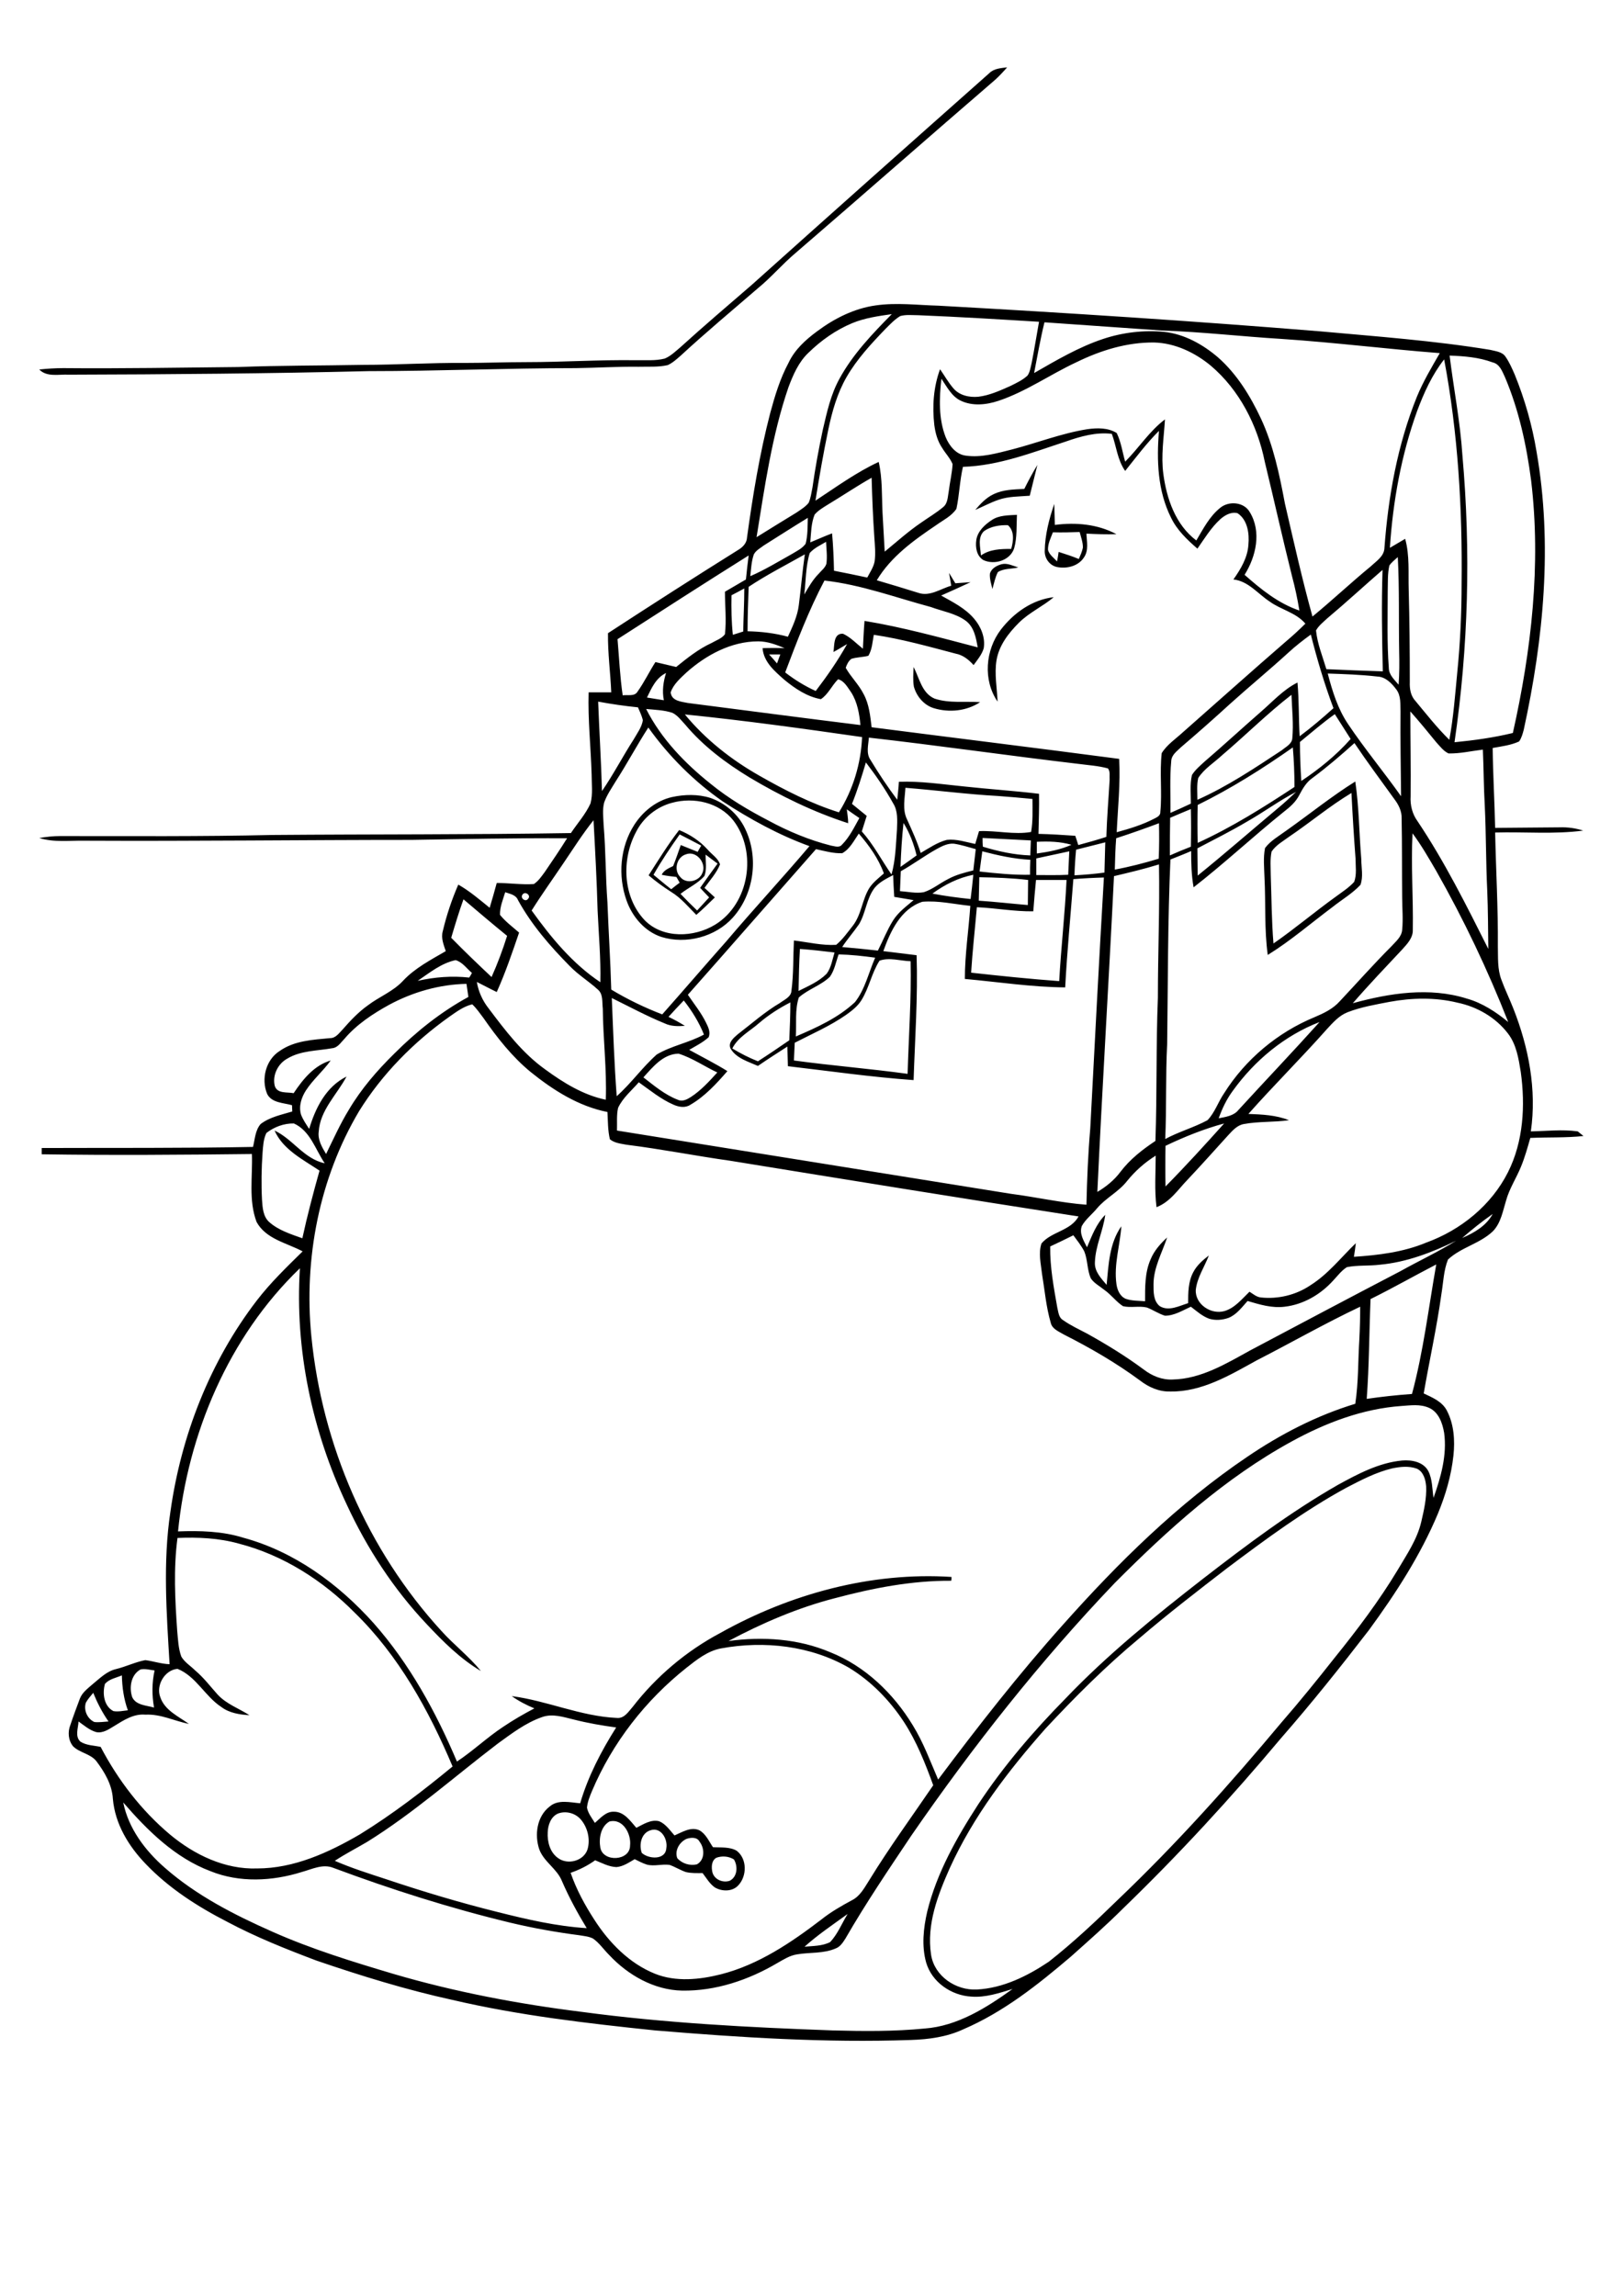 <?xml version="1.0" encoding="utf-8"?>
<!-- Generator: Adobe Illustrator 21.0.2, SVG Export Plug-In . SVG Version: 6.00 Build 0)  -->
<svg version="1.2" baseProfile="tiny" id="Layer_1" xmlns="http://www.w3.org/2000/svg" xmlns:xlink="http://www.w3.org/1999/xlink"
	 x="0px" y="0px" viewBox="0 0 595.3 841.9" overflow="scroll" xml:space="preserve">
<path d="M258.8,313.4c0,2.6,0.5,5.3-0.4,7.8c-2.4,2.8-5.9,4.3-8.8,6.6c2,2.1,4,4.1,6.1,6.1c1.5-1.6,2.9-3.2,4.4-4.8
	c-1.1-1.2-2.2-2.3-3.3-3.5c2.1-3,4.2-5.9,6.4-8.9C261.8,315.7,260.3,314.5,258.8,313.4 M251.6,313.3c-3.4,1-4.6,5.8-2.1,8.3
	c2.1,2.7,6.9,1.7,8.1-1.4C259.3,316.7,255.5,311.8,251.6,313.3 M249.3,306c-3.4,4.8-6.7,9.7-9.6,14.8c2.2,1.8,4.3,3.6,6.5,5.3
	c1-0.8,2-1.6,3.1-2.4c-0.4-0.7-0.8-1.4-1.2-2.1c-1.8-0.2-3.6-0.4-5.4-0.8c0.8-1.7,2.6-2.4,4.2-3.2c1-2.5,1.9-5.1,2.8-7.7
	c2.1,0.8,4.1,1.7,6.2,2.5c0.3-0.6,1-1.8,1.3-2.3C254.5,308.7,251.9,307.3,249.3,306 M237.9,321c3.6-5.6,7.1-11.3,11.2-16.6
	c3.9,1.6,7.5,3.9,10.4,7.1c1.5,1.8,3.9,3.2,4.6,5.5c-1.3,3.2-3.7,5.8-5.7,8.6c1.3,1.2,2.5,2.3,3.8,3.5c-2.2,2.2-4.5,4.4-6.8,6.4
	c-2.9-2.9-5.6-6.2-9.2-8.4C243.2,325.2,240.5,323.2,237.9,321 M246.5,294.4c-5.7,1.5-10.6,5.5-13.2,10.7
	c-5.4,10.1-4.9,23.9,3.2,32.4c6.7,6.8,18.1,6.3,25.8,1.6c12.6-7.7,15.5-26.7,6.7-38.2C263.8,294.3,254.5,292.2,246.5,294.4
	 M246.5,292.3c4.6-1,9.5-1.1,14,0.3c5.5,1.9,10.3,6,12.8,11.3c5.1,10.5,3.3,23.9-4.5,32.6c-6.4,7.1-17.1,9.9-26.2,7.1
	c-6.1-2-10.7-7.4-12.8-13.4c-3.2-9-2.4-19.6,2.9-27.8C235.8,297.6,240.7,293.6,246.5,292.3 M472.9,306.8c-2.3,1.7-4.9,3.1-6.5,5.5
	c-0.6,2.9-0.3,5.8-0.3,8.7c0.3,8.3,0.3,16.7,1,25c7.8-5.4,15.1-11.6,22.9-17.2c2.3-1.7,4.8-3.3,6.7-5.4c1-2.7,0.5-5.7,0.5-8.5
	c-0.6-8-1.1-16.1-1.5-24.1C487.7,295.6,480.6,301.6,472.9,306.8 M471.8,304.6c8.5-6,16.5-12.5,25.3-18c1.4,9.4,1.4,18.9,2.2,28.4
	c0,3.1,0.8,6.5-0.3,9.5c-3,3.2-6.8,5.4-10.2,8.1c-7.9,5.9-15.4,12.4-23.8,17.6c-1.3-9.4-0.7-18.9-1.2-28.4
	c-0.1-3.6-0.5-7.2,0.2-10.8C466,308.3,469.1,306.6,471.8,304.6 M335.1,244.6c2.1,4,3,9.6,7.7,11.6c5.4,1.8,11.2,0.9,16.7,1.3
	c-5,3.3-11.4,3.9-17,2.2c-3.6-1.1-6.3-4.3-7.3-7.9C334.8,249.4,335,247,335.1,244.6 M367.1,230.9c4.7-6.1,11.5-11,19.4-11.9
	c-4,3.4-9,5.6-12.8,9.4c-3.8,3.8-7.3,8.3-8.2,13.8c-0.8,5,0.2,10.1,0.4,15.1C360.5,249.4,361.4,238.4,367.1,230.9 M363.1,210.3
	c0.6-1.9,2.5-2.9,4.3-3.4c2.1-0.5,4.1,0.6,6.1,1.2c-2.5,0.6-5.3,0.3-7.5,1.7c-1,2-1.4,4.1-2,6.2
	C363.6,214.2,362.9,212.2,363.1,210.3 M360.9,194.8c-2.4,2.3-1.3,5.9-1.1,8.9c3.3-2.3,7.2-2.4,11.1-2.4c0.8-2.8,1.3-6.5-1.2-8.7
	C366.7,192.5,363.4,193,360.9,194.8 M363.8,190.7c2.7-1.8,6.1-1.7,9.2-1.9c-0.2,4,0.1,8.2-1,12.2c-1.4,4.5-7.2,6.3-11.3,4.4
	c-2.5-1.5-3-4.7-2.6-7.4C358.6,194.8,361.2,192.4,363.8,190.7 M386.2,195.2c-0.8,2.1-1.9,4.2-1.8,6.5c0.5,1.8,2.2,2.9,3.3,4.2
	c0.2-0.9,0.5-2.6,0.6-3.5c2.5,0.8,5,1.6,7.4,2.6c0.6-1.4,1.2-2.7,1.5-4.2c0-2-0.7-3.8-1.2-5.7C392.8,195.2,389.5,195.3,386.2,195.2
	 M383.2,202c0.1-5.9,1.6-11.7,3.5-17.2c0.1,2.5,0.1,5.1,0.2,7.7c7.7-1,15.7-0.3,22.6,3.4c-3.7,0.1-7.3,0-11-0.2
	c0.1,2.9,0.9,6.1-0.9,8.7c-2.1,3.3-6.5,4.3-10.1,3.5C384.8,207.2,383.1,204.6,383.2,202 M375.7,179.3c1.5-3,3.1-6,4.8-8.8
	c-0.9,3.8-1.9,7.5-2.8,11.3c-3.8,0.3-7.8,0.2-11.5,1.5c-2.9,1-5.7,2.5-8.5,3.7c1.9-2.2,3.9-4.4,6.6-5.7
	C367.9,179.5,371.9,179.5,375.7,179.3 M295.1,713.9c3.1-0.3,6.5-0.2,9.4-1.7c2.8-3,4.3-6.9,6.4-10.3
	C305.5,705.8,300,709.5,295.1,713.9 M262.7,681.3c-1.8,1.1-1.8,3.5-1.4,5.3c0.7,2.7,3.9,4,6.4,3.1c2.8-1.5,3-5.3,1.5-7.8
	C267.3,680.7,264.8,680.5,262.7,681.3 M251.7,674.4c-2.5,1.2-4.3,4.2-3.3,7c1.7,2,4.6,2.9,7.2,2.3c3-1.6,2.9-5.9,1-8.3
	C255.7,673.6,253.3,673.8,251.7,674.4 M238.6,671.2c-3.4,1-4.3,5.3-3.2,8.3c2.5,2.3,8.7,2.7,9-1.7
	C245,674.4,242.4,669.9,238.6,671.2 M223.5,668c-3.2,1.9-3.9,6.2-3.3,9.6c1,5.4,10.9,4.9,10.9-0.8
	C231.6,672.6,228.5,666.7,223.5,668 M204.6,665.1c-2.6,1.2-3.6,4.2-3.7,6.8c-0.2,3.5,0.8,7.4,3.8,9.5c3.5,2.6,9.4,1.1,10.8-3.2
	c1.1-3.8,0-8.1-2.5-11C210.9,664.8,207.4,664,204.6,665.1 M198.8,629.7c-6,2.1-11.1,6-16.2,9.7c-15.9,12.1-30.9,25.5-48,36.1
	c-3.9,2.3-8,4.4-11.8,6.9c6.2,2.7,12.6,4.7,19,6.8c13.4,4.5,27.1,8.6,40.8,12c10.7,2.7,21.5,5.2,32.6,5.9
	c-3.4-5.6-6.5-11.3-9.1-17.3c-1.8-4.5-6.6-7-8.3-11.6c-1.8-5.3-0.9-12.1,3.8-15.7c3.1-2.7,7.5-1.5,11.2-1.2
	c2.9-9.9,7.7-19.1,13.2-27.8c-5.2-0.7-10.4-1.6-15.5-2.9C206.7,629.7,202.7,628.3,198.8,629.7 M31.5,624.4c-0.9,2.7,0.5,5.9,3.1,7.1
	c1.7,0.2,3.5-0.1,5.2-0.2c-2.3-3.3-4.1-6.8-5.6-10.5C33.3,621.9,32.2,623.1,31.5,624.4 M38.5,617.5c-1,3.5-0.4,8.2,3.1,10
	c1.8,0.3,3.5-0.1,5.3-0.3c-1.5-4.1-2.1-8.5-2.2-12.8C42.6,615.3,40.1,615.7,38.5,617.5 M51.6,612.2c-3.6,1.9-4.3,6.7-3.1,10.2
	c1.4,3,5.3,3,8,3.8c-0.8-4.5-0.8-9.1,0.2-13.6C55.1,612.4,53.4,611.9,51.6,612.2 M264.5,604.5c-4.9,0.9-8.9,4.1-12.7,7.1
	c-15,11.9-27.2,27.5-34.7,45.3c-0.8,1.9-1.6,3.9-1.8,6c0.4,2.1,1.8,3.8,2.9,5.6c2-1.7,4-4.2,6.9-4.1c3.8-0.1,6.1,3.4,8.3,5.9
	c2.6-1.3,5.4-3.2,8.4-2.4c2.4,1,3.9,3.3,5.6,5.2c2.8-1.2,6-3.3,9.1-1.9c2.4,1.3,3.5,4,5,6.2c2.9,0.2,6.1-0.2,8.7,1.3
	c3.9,3,3.8,9.3,0.6,12.7c-2.2,2.4-6.1,2.3-8.7,0.7c-1.9-1.4-3-3.4-4.4-5.2c-2.1,0-4.2,0.1-6.2-0.4c-2-0.7-3.9-1.9-5.9-2.6
	c-2.8-0.4-5.6,0.6-8.3-0.1c-1.6-0.5-3.1-1.3-4.5-2c-2.1,1.2-4.2,2.7-6.7,2.9c-2.8-0.1-5.3-1.5-7.8-2.5c-2.8,2-5.8,3.5-9,4.6
	c2.1,6.1,5.2,11.8,8.7,17.2c5.4,8.4,12.8,16,22.2,19.8c7.7,3.1,16.4,2.2,24.3,0.2c13.7-3.5,25.7-11.6,36.8-20.1
	c3.4-2.7,7.2-4.9,11.1-7c3.1-1.5,4.7-4.7,6.5-7.5c7.3-11.9,15.5-23.1,23.4-34.7c-2.9-8-6.1-16.1-10.8-23.3
	c-5.2-7.9-12-14.9-20.1-19.8C297.4,603.5,280.3,601.6,264.5,604.5 M65.1,564c-1.5,11.3-0.9,22.7-0.1,34.1c0.3,3.1,0.4,6.4,1.5,9.4
	c1.2,2.1,3.4,3.4,5.1,5.1c3.1,2.6,5.5,5.8,8.2,8.8c3.2,3.5,7.8,5.1,11.7,7.6c-3.6-0.2-7.4-0.8-10.3-3c-6-3.9-9.3-11.3-16.1-14
	c-4.7,0.4-8,6.1-6.3,10.4c1.6,4.8,6.6,7,10.5,9.8c-5.4-1.1-10.4-3.7-16-3.4c-4.2-0.4-7.9,2-11.3,4.1c-2,1.2-4.2,2.8-6.7,2.3
	c-2.5-0.7-4.5-2.5-6.5-3.9c-0.1,2.4-1.4,5.5,0.7,7.4c2.2,1.4,4.9,1.4,7.4,1.9c6.4,12.2,14.9,23.3,25.5,32.2
	c8.9,7.4,20.1,12.8,31.9,12.4c13.5,0,26.2-5.8,37.7-12.5c12-7.4,23.2-16,34-24.9c-8.7-20.6-19.8-40.7-35.9-56.4
	c-11.7-11.8-26.2-21.1-42.4-25.3C80.2,564,72.6,563.7,65.1,564 M510.6,538.5c-5.9,1.4-11.4,4.3-16.8,7.1
	c-15.4,8.4-29.6,18.9-43.6,29.4c-10.9,8.4-21.8,16.8-32.2,25.7c-12.3,10.2-23.7,21.6-34.6,33.3c-13.7,15.5-26.4,32.1-35,51
	c-4.4,9.9-8.6,20.7-6.9,31.8c1.2,7.9,9.1,13.2,16.8,12.8c9.6-0.5,18.5-4.9,26.4-10.2c8.9-7,17.2-14.8,25.3-22.7
	c21.4-20.4,41.1-42.4,60-65c6.7-7.7,13.1-15.6,19.4-23.6c8.4-10.4,16.5-21.1,23.4-32.6c3.3-5.6,7-11,8.5-17.4c1-4.3,2-8.6,1.8-13
	c-0.2-2.5-1-5.4-3.4-6.5C516.7,537.5,513.5,537.9,510.6,538.5 M514.1,515.6c-14.3,1-27.9,6.2-40.3,13c-24.5,13.4-45.4,32.3-65,52
	c-27.4,28.7-52,59.9-74.5,92.5c-8.3,12.4-16.7,24.8-24.2,37.8c-0.9,1.4-1.9,3-3.5,3.6c-4.5,2-9.5,1.4-14.2,2.2
	c-2.7,0.4-5,1.9-7.3,3.2c-10.5,6.2-22.6,10.3-34.9,10.1c-10.3-0.2-19.9-5.7-26.8-13.1c-2-2-3.6-4.4-5.9-6c-1.6-0.8-3.3-0.9-5-1.2
	c-8.5-1.1-16.9-2.6-25.3-4.6c-22-5.3-43.7-12.2-64.9-20.1c-3.9-1.6-7.9,0.5-11.6,1.5c-10.8,3.4-22.9,4-33.5-0.3
	c-13-4.9-23.1-14.9-32-25.2c1.9,9.5,8,17.6,15.2,23.9c11.6,10.2,25.5,17.3,39.5,23.5c14.4,6.4,29.4,11,44.5,15.5
	c22.5,6.6,45.7,11,69,13.9c30.5,4.1,61.3,5.7,92.1,6.8c11.2,0.3,22.5,0.4,33.7-0.7c12-0.9,22.6-7.6,32.2-14.5
	c-4.9,1.5-9.9,3.2-15.1,2.8c-7.4-0.4-14.5-5.3-16.6-12.5c-1.7-6.1-1-12.6,0.4-18.7c3.5-14.2,10.8-27.1,18.7-39.3
	c9.3-14.1,20.3-26.9,32.1-38.9c15.4-16.1,32.7-30.1,50.3-43.8c15.9-12.3,32.1-24.5,49.6-34.5c7.3-4,15-8.1,23.5-8.9
	c3.5-0.3,7.8,0.5,9.6,3.9c1.5,3,1.4,6.5,1.9,9.8c2.7-7.6,5-15.7,3.9-23.8c-0.6-3.6-2-7.6-5.5-9.2
	C520.8,514.8,517.4,515.4,514.1,515.6 M502.7,476.4c-0.5,12.2-0.5,24.5-1.4,36.6c5.5-0.8,11-1.4,16.6-1.8
	c4.2-15.6,6.1-31.7,8.9-47.5C518.7,467.9,510.8,472.4,502.7,476.4 M385.2,457.1c-0.1,7.6,1.3,15,2.6,22.4c0.4,1.6,0.5,3.7,2.1,4.6
	c2.8,2,5.9,3.4,8.9,5c7.2,4,14.2,8.3,20.8,13.2c3,2.3,6.7,3.8,10.5,3.6c10.4-0.2,19.6-5.8,28.5-10.7c18.3-9.7,36.6-19.4,55-29
	c6.8-3.8,13.9-7.1,20.5-11.2c-8.8,4.3-18.2,7.9-28,8.8c-4,0.5-8.2,0.1-12.1,0.9c-2,1.3-3.4,3.2-5,4.9c-4.6,5.1-10.9,8.8-17.8,9.6
	c-4.6,0.6-9.2-0.8-13.6-2.1c-2.1,2.3-4,5-7,6.2c-2.3,0.8-4.8,1-7.1,0.3c-2.5-0.9-4.6-2.8-6.7-4.4c-3.1,1.4-6.1,3.3-9.5,3.3
	c-2.3-0.7-4.3-2.1-6.6-3c-2.9-0.7-5.9,0.2-8.8-0.5c-2.6-1.7-4.4-4.3-6.9-6c-1.7-1.4-3.7-2.4-4.9-4.2c-1.4-3.2-1.1-6.7-2.4-9.9
	c-1.1-2.1-2.6-4-4-5.9C390.9,454.4,388,455.8,385.2,457.1 M536.3,454c4.4-1.9,8.8-4.4,11.2-8.8C543.6,447.9,539.9,450.9,536.3,454
	 M427.5,420.2c-0.1,5-0.1,9.9,0,14.9c7.4-7.5,14.5-15.3,21.5-23.1C441.6,414,434.4,416.9,427.5,420.2 M97.7,415.5
	c-1.1,2.3-1.2,4.8-1.4,7.3c-0.4,5.7-0.5,11.4-0.2,17.2c0.2,2.9,0.4,6.2,2.7,8.2c3.4,3,7.9,4.4,12.1,5.9c1.8-8.3,4-16.6,6.3-24.8
	c-6.1-4.1-13.4-7.7-16.5-14.7c6.7,3.1,10.8,10.4,18.4,12c-3.4-5-5.3-11.9-11.3-14.6C104.2,411.9,100.5,413.3,97.7,415.5 M236,395.1
	c4,3.1,7.9,6.4,12.6,8.2c1.7,0.8,3.4-0.1,4.8-1c3.7-2.4,6.7-5.7,9.7-9c-4.7-2.2-9.1-5.3-14.2-6.9C243.3,386.5,239.5,391.2,236,395.1
	 M452.2,400c-2.3,3.1-3.9,6.5-5.2,10.1c2.6-0.5,5.5-0.9,7.2-3c9.9-10.8,20-21.4,29.8-32.3C471.1,379.8,460.2,388.9,452.2,400
	 M278.4,375.2c-3.4,3-7.7,5.1-9.8,9.3c3,1.8,6.1,3.4,9.4,4.7c3.9-2.5,7.7-5.1,11.5-7.7c0.2-4.6,0.4-9.3,0.4-13.9
	C285.8,369.7,281.9,372.2,278.4,375.2 M164.9,372.8c-13.1,9.3-24.7,21-33.2,34.7c-14.6,24.6-20.3,54.1-17.5,82.5
	c3.9,39.8,20.6,78.5,47.7,108.1c4.6,5.1,10.1,9.3,14.5,14.7c-7.6-4.5-13.9-10.8-19.9-17.2c-12.1-12.8-21.9-27.8-29.3-43.8
	c-12.7-26.9-19.1-56.9-17.2-86.7c-26.2,25.2-41.1,60.7-44.7,96.5c8-0.3,16.2-0.1,23.9,2.3c18.8,5.1,35,17,47.8,31.3
	c13.2,14.9,22.9,32.6,30.6,50.8c5.9-3.9,11-8.8,16.9-12.7c3.7-2.5,7.5-4.7,11.5-6.8c-2.9-1.2-5.8-2.7-8.3-4.5
	c13,1.7,25.3,7.4,38.5,8c2.8,0.3,4.3-2.3,5.9-4.1c8.6-11.1,19.6-20.4,32-27c25.7-14.4,55.4-22.5,84.9-20.6c0,0.3,0,1.1-0.1,1.4
	c-14.5-0.1-28.8,2.7-42.7,6.4c-13.6,3.5-26.6,9.1-39,15.7c12.5-1.7,25.5-0.9,37.3,4.1c12.8,5.1,23.2,15.1,30.3,26.8
	c3.9,6.3,6.4,13.2,9.3,19.9c14.6-19.5,29.6-38.7,45.8-56.8c20.3-22.8,42.2-44.4,67.5-61.5c12.2-8.3,25.5-15.2,39.7-19.5
	c1.2-7.9,1-15.9,1.5-23.8c0.2-4,0.3-7.9,0.3-11.8c-12.9,6.1-25.3,13.2-38,19.7c-9.8,5.4-20.1,11.6-31.7,11.4c-4.1,0.1-7.9-1.6-11-4
	c-8.8-6.5-18.3-12-28-16.9c-1.8-1.1-4.3-2-4.8-4.3c-1.7-5.8-2.2-11.9-3.2-17.9c-0.4-3.7-1.4-7.6-0.2-11.2c3.7-4.4,10.7-4.6,13.6-9.9
	c-42.6-6.6-85.1-13.5-127.6-20.4c-12.8-1.8-25.4-4.3-38.2-5.9c-2.1-0.4-4.4-0.6-6.1-2c-0.8-3.3-0.7-6.7-0.9-10
	c-10.6-2.1-19.9-8-28.2-14.7c-6.8-5.6-12.3-12.6-17.3-19.8c-1.3-1.7-2.5-3.5-4.1-5C170,369.1,167.5,371,164.9,372.8 M509.7,367.4
	c-5.2,1-10.5,1.9-15.4,3.8c-3.1,1.2-5.4,3.8-7.6,6.2c-9.4,10.6-19.4,20.5-28.8,31.1c5,0.2,10.1,0.4,14.9,2.3
	c-5.5,0.8-11.1,0.4-16.5,1.4c-2.5,0.4-4.2,2.4-5.8,4.1c-4.9,5.4-9.8,10.9-14.8,16.2c-3.6,3.7-6.5,8.3-11.5,10.2
	c-0.8-6.3-0.3-12.6-0.3-18.9c-4,2.5-7.5,5.6-10.5,9.3c-3.1,4-7.8,6.2-11,10c-1.8,2.2-4.2,4-5.6,6.5c-1,2.8,0.7,5.4,1.9,7.8
	c1.8-4.2,3.4-8.6,6.7-11.9c-0.8,5.9-3.6,11.4-3.8,17.4c-0.2,3.4,2.3,5.9,4.3,8.3c0.7-7.4,1-15.3,5.4-21.5c-0.5,7.1-2.8,14-1.8,21.2
	c0.3,2.2,1.3,4.5,3.4,5.4c2.3,0.8,4.8,0.7,7.1,0.9c0-5.1-0.1-10.5,2-15.3c1.3-3.2,3.6-5.8,6.1-8.1c-1.9,5.7-5,11.1-5,17.2
	c0,2.7-0.1,6.1,2.3,8c3.3,2,7.1-0.1,10.4-1.1c0-3.8,0-7.9,1.9-11.4c1.3-2.5,3.5-4.4,5.7-6.1c-1.6,4.2-4.3,8.1-4.8,12.6
	c-0.3,5.3,5.6,9.2,10.5,7.8c3.8-1.1,6.4-4.4,9.2-7.1c1.3,0.8,2.5,1.9,4.1,2.1c6.4,0.7,13-0.9,18.3-4.5c6.5-4.1,11.2-10.2,16.6-15.4
	c-0.2,1.7-0.4,3.3-0.7,5c9-0.6,18.1-1.7,26.5-5.2c12.7-4.6,23.9-13.7,30-25.8c5.7-11.3,6.4-24.5,4.7-36.8
	c-0.8-4.9-1.6-10.1-4.7-14.1c-4.5-5.9-11.3-9.8-18.5-11.3C526.4,365.7,517.9,365.9,509.7,367.4 M224.4,366c0.5,12,0.9,24.1,1.8,36
	c5.3-4.7,9.4-10.6,14.7-15.3c5.4-3.2,11.8-4.3,17.3-7.3c-1.8-4.5-4.4-8.7-7.4-12.5c-1.9,2-3.8,4-5.6,6c2.1,1,4.1,2.1,6,3.3
	c-2.5,0.2-5.1,0.2-7.4-0.9C237.2,372.6,230.9,369.2,224.4,366 M142.7,368.5c-6,3.3-11.9,7.2-16.4,12.5c-1.3,1.3-2.4,3.2-4.4,3.4
	c-5.5,1-11.5,0.8-16.5,3.8c-3.5,1.9-5.6,6.2-4.6,10.1c1,2.9,4.6,2.1,6.9,2.6c3.4-5.1,7.5-10.2,13.6-12c-2.8,3.9-6.5,7-9.1,11
	c-1.6,2.5-2.7,5.7-1.8,8.8c0.7,1.9,1.9,3.6,3,5.3c2.3-7.7,6.2-15.5,13.7-19.2c-3.5,6.6-9.7,12.3-10.2,20.2c-0.4,3,1.2,5.7,2.7,8.2
	c2.7-5.5,5.2-11.1,8.4-16.3c4.5-7.6,10.3-14.3,16.6-20.5c8.1-8.1,17.1-15.3,27.2-20.8c-0.2-1.6-0.5-3.2-0.7-4.8
	C161.2,361,151.4,363.8,142.7,368.5 M322.6,352.3c-2.9,4.5-3.8,10-6.7,14.6c-1.4,2.2-3.5,3.8-5.6,5.3c-5.9,4.1-12.4,6.9-18.8,10.2
	c-0.1,2.2-0.2,4.3-0.3,6.5c13.9,1.9,27.8,3,41.7,4.9c0.4-13.8,1.4-27.5,1.1-41.3C330.3,352.4,326.2,351,322.6,352.3 M153.2,359.7
	c6.2-1.4,12.6-1.9,18.9-1.2c0.3-0.4,0.8-1.3,1-1.7c-1.9-1.6-3.5-4-6-4.7C161.9,353.2,157.6,356.7,153.2,359.7 M307.6,350
	c-1,2.8-1.5,5.8-3.2,8.2c-3.3,3.2-7.9,4.5-11.4,7.6c-1.5,4.6-0.8,9.5-1.1,14.3c7.7-3.3,15.5-6.8,21.7-12.6c3.7-4.7,5-10.8,7.4-16.3
	C316.6,350.6,312.1,350.1,307.6,350 M293.4,348c-0.3,5.1-0.4,10.2-0.5,15.4c3.6-1.8,7.4-3.4,10.3-6.3c1.7-2.3,2.1-5.2,2.9-7.8
	C301.9,348.8,297.7,348.3,293.4,348 M165.5,343.9c4.8,4.9,9.8,9.7,14.8,14.4c2.2-4.9,4.1-10,5.7-15.1c-5.4-4.4-10.7-8.9-16-13.4
	C168.3,334.5,166.9,339.2,165.5,343.9 M191.7,328c-1.1,1.3,1.1,3,2,1.6C194.9,328.4,192.7,326.7,191.7,328 M185.3,327.2
	c-0.8,2.7-2,5.4-1.9,8.3c2,2.5,4.6,4.4,7,6.5c-2.5,7.3-5,14.7-8.2,21.8c-2.5-1.2-4.9-2.5-7.3-3.7c0.6,3.6,2.1,6.9,4.4,9.8
	c6.1,8.1,12.3,16.3,20.7,22.3c6.7,4.9,14,9.4,22.2,11.1c0.4-11.2-1-22.3-1.1-33.4c-0.3-2.4,0.2-5.3-1.8-7c-3.3-3-7.2-5.4-10.3-8.6
	c-7.2-7.3-14-15.1-19-24.2C189.2,328.1,187,327.8,185.3,327.2 M380,322.7c-0.4,3.8-0.7,7.7-1,11.5c-7,0.1-13.8-1.2-20.7-1.5
	c-0.7,8-1.6,16-2.1,24c10.8,1.2,21.5,2.3,32.3,3.1c0.7-12.4,2.1-24.7,2.7-37.1C387.5,322.7,383.8,322.7,380,322.7 M359.2,321.7
	c-0.1,2.9-0.1,5.8-0.2,8.6c6,0.4,12,1.1,18,1.6c0-3.1,0.1-6.2,0.1-9.2C371.2,322,365.2,321.8,359.2,321.7 M342,327.7
	c4.6,0.9,9.3,1.5,14,2c0.4-3,0.7-5.9,1-8.9C351.5,321.9,346.5,324.4,342,327.7 M320.8,325.6c-3,3.9-3.2,9.1-5.7,13.3
	c-2,2.9-4.3,5.5-6.2,8.4c4.4,0.4,8.8,0.8,13.1,1.3c1.9-3.7,3.4-7.6,5.6-11.1c1.9-3,4.8-5.1,7.5-7.4c-2.4-0.4-4.8-0.8-7.1-1.2
	c-0.2-2.7-0.3-5.3-0.4-8C325.2,322.2,322.6,323.4,320.8,325.6 M408.6,321.3c-1.9,38.6-4.3,77.2-6.1,115.8c3.2-1.9,6.2-4.3,8.5-7.4
	c3.5-4.6,8-8.1,12.8-11.3c0.6-17.5,0.2-35,0.9-52.5c0-16.3,0.7-32.6,0.4-48.9C419.6,318.7,414.1,320,408.6,321.3 M380.1,314.8
	c0,2,0,4.1,0,6.1c3.9,0,7.8,0.1,11.7-0.1c0.1-2.9,0.3-5.7,0.4-8.6C388.2,313.1,384.1,313.9,380.1,314.8 M360.3,312.2
	c-0.3,2.5-0.7,4.9-1,7.4c6.2,0.7,12.3,1.3,18.5,1.2c0-1.8,0-3.7,0.1-5.5C371.9,315,366.1,313.7,360.3,312.2 M394.7,311.6
	c-0.3,3.1-0.5,6.3-0.6,9.4c3.7-0.2,7.3-0.5,11-1c0.1-3.7,0.2-7.4,0.3-11.1C401.8,309.8,398.3,310.7,394.7,311.6 M380.3,308.7
	c0,1.4,0,2.9,0,4.3c4.3-0.6,8.7-1.4,12.7-3.2C388.9,308.6,384.6,308.5,380.3,308.7 M343.5,311.4c-4.5,2.5-8.6,5.6-13.1,8.1
	c-0.1,2.4-0.2,4.9-0.3,7.3c2.9,0.2,5.8,0.9,8.7,0.4c3.2-1,5.9-3.3,8.9-4.8c2.9-1.6,6.1-2.4,9.3-3.2c0.3-2.6,0.6-5.2,0.9-7.8
	c-2.6-0.7-5.3-1.6-8-2C347.6,309.2,345.5,310.3,343.5,311.4 M360.4,307.3c0,1.1,0,2.1,0.1,3.2c5.6,1.7,11.4,3,17.4,3.2
	c0.1-1.8,0.1-3.7,0.2-5.5C372.2,307.9,366.3,307.6,360.4,307.3 M518.1,305.6c-0.6,11.8,0.3,23.6,0.1,35.4c0.1,2.9-2,5.1-3.8,7.1
	c-6.1,6.5-12.3,13-18.2,19.8c13.5-3.7,28.1-6,41.8-1.7c5.7,1.6,10.7,4.9,15.2,8.6c-7.5-19.1-16.3-37.6-26.4-55.4
	C524,314.6,521.3,309.9,518.1,305.6 M308.9,312.9c-3.3,0.1-6.4-0.8-9.6-1.5c-15.7,17.8-31.3,35.7-47,53.4c2.3,3.4,4.9,6.6,6.7,10.3
	c0.8,1.6,1.7,3.5,0.9,5.3c-2.1,1.9-4.7,3.2-7.1,4.6c4.7,2.6,9.5,5,14,7.8c-4,4.6-8.2,9.2-13.5,12.3c-1.9,1.3-4.3,0.9-6.3,0
	c-4.6-2-8.6-5.3-12.7-8.2c-2.6,3-5.9,5.7-7.6,9.4c-0.6,2.7-0.3,5.5-0.4,8.3c48.2,7.7,96.3,15.5,144.5,23.2c9.3,1.2,18.4,3.3,27.7,4
	c0.2-9.3,0.6-18.7,1.4-28c1.6-30.7,3.2-61.3,5-92c-3.7,0.1-7.5,0.3-11.2,0.6c-1,13.2-2.3,26.4-3,39.7c-12.3-0.1-24.6-2-36.8-3.1
	c0-9,1.4-17.9,2-26.8c-5.9-0.6-11.7-2-17.6-1.5c-7.9,2.6-11.7,10.8-14.3,18.1c4.1,0.5,8.1,1,12.2,1.5c0.5,15.3-0.6,30.6-1.1,45.8
	c-15.4-1.1-30.7-3.3-46.1-5.1c-0.1-2.4-0.1-4.8-0.2-7.2c-3.6,2.3-7.3,4.7-10.8,7.1c-3.6-1.6-7.9-2.8-10-6.3c-1.1-2.2,1.1-4,2.6-5.3
	c5.1-3.9,9.9-8.2,15.5-11.5c1.6-1.2,4.1-2.2,4.2-4.5c0.8-6.1,0.6-12.3,0.9-18.4c5.1,0.6,10.3,1.9,15.5,1.6c2.4-2,4.2-4.6,6.1-7
	c3.2-4.1,3.4-9.6,6.1-13.9c1.4-2.1,3.4-3.6,5.3-5.3c-2-5.5-5.4-10.2-9.2-14.6C313.2,308.3,311.7,311.4,308.9,312.9 M409.4,307.4
	c-0.3,3.8-0.4,7.6-0.5,11.5c5.4-1,10.8-2.4,16.1-4c0.2-4.3,0.2-8.6,0.1-13C420,303.8,414.7,305.7,409.4,307.4 M331.4,301.8
	c-0.6,5.4-0.9,10.8-1.1,16.1c2-1.4,4-2.8,5.9-4.2C335.2,309.6,333.7,305.5,331.4,301.8 M206.7,316.5c-3.9,5.8-8,11.5-11.7,17.4
	c7.1,9.9,15,19.5,25.2,26.3c0.2-8.8-0.6-17.5-1-26.2c-0.3-11.1-0.9-22.1-1.5-33.2C213.7,305.8,210.3,311.2,206.7,316.5 M429.2,299.9
	c-0.1,4.6-0.1,9.2-0.1,13.8c2.5-1.1,5.1-2.2,7.7-3.2c0.1-4.6,0.1-9.2,0-13.8C434.2,297.8,431.7,298.8,429.2,299.9 M457.4,301.3
	c-5.9,3.5-12.1,6.6-18.2,9.8c0,3.3,0.1,6.6,0.1,10c9.9-8,19.5-16.4,29.3-24.6c2.3-1.9,4.6-4,6.8-6.1
	C469.2,293.6,463.6,297.8,457.4,301.3 M332.1,288.9c-0.2,3.8-1.2,8,0.6,11.6c1.8,4,3.7,8.1,5,12.3c3.1-1.8,6.1-3.9,9.6-4.8
	c3.5-0.4,7,0.8,10.4,1.5c0.5-1.6,0.9-3.1,1.4-4.7c6.4-0.3,12.8,1.4,19.1,0.3c0.7-4,0.5-8,0.5-12.1c-4.2-0.4-8.4-0.8-12.7-1.1
	C354.8,291.3,343.5,289.8,332.1,288.9 M317.6,279.6c-1.5,5.1-3.1,10.2-5.1,15.2c1.8,1.5,3.6,2.9,5.4,4.4c-0.6,1.9-1.2,3.8-1.8,5.7
	c4.3,4.8,7.2,10.5,10.9,15.8c1.5-5.4,1.6-11,2-16.5c0.1-3.3,0.4-6.8-1.4-9.6C324.6,289.2,321.2,284.3,317.6,279.6 M439.3,295.2
	c-0.1,4.6-0.1,9.3,0,13.9c12.5-5.7,24.1-13,35.5-20.5c0-4.8-0.2-9.7-0.6-14.5C463.1,281.9,451.5,289.2,439.3,295.2 M481.4,285.3
	c-2.2,1.5-3.6,3.9-4.8,6.2c-1.3,2.6-3.5,4.5-5.7,6.2c-11.2,9-21.8,18.9-33.1,27.7c-0.8-4.4-0.9-8.9-0.9-13.3
	c-2.5,1.1-5.1,2.1-7.6,3.1c-1,22.6-0.9,45.2-1.2,67.8c-0.6,11.5-0.2,23.1-0.7,34.7c5-2.7,10.5-4.2,15.5-6.9c2.7-2.8,3.9-6.7,6.1-9.9
	c7.8-12.4,19.6-22.3,33.2-27.9c3.3-1.4,6.7-3,9.2-5.8c6.3-6.7,12.4-13.6,18.9-20.1c1.6-1.8,3.8-3.5,4-6.1c0.4-4,0-8,0-11.9
	c-0.1-9.7,0-19.4-0.2-29c0.1-2.6-1.1-5-2.7-7.1c-4.9-6.8-9.9-13.5-14.6-20.5C491.9,276.9,486.8,281.3,481.4,285.3 M318.7,270.5
	c-0.2,2.7-1.1,5.8,0.6,8.2c3,5,6.3,9.9,9.8,14.6c0.2-2.2,0.5-4.4,0.6-6.6c7.9-0.3,15.8,0.9,23.8,1.7c9.2,1,18.4,1.6,27.6,2.7
	c0.1,4.9-0.1,9.8-0.2,14.7c4.5,0.1,9,0.4,13.5,0.7c0.4,1.1,0.7,2.2,1.1,3.4c3.4-0.9,6.9-1.9,10.3-3c0.2-7,0.8-13.9,1.2-20.9
	c-0.1-1.4,0.3-3-0.6-4.2c-3.6-1-7.4-1.2-11.1-1.7C369.8,277.1,344.3,273.4,318.7,270.5 M225.8,286.6c-1.5,2.5-3.2,4.9-4.2,7.7
	c-0.7,2.7-0.3,5.4-0.2,8.2c0.8,9.5,0.7,19,1.4,28.4c0.4,10.7,1.1,21.3,1.4,32c6,3.6,12.2,6.6,18.7,9.1c7.9-8.9,15.6-17.9,23.5-26.8
	c10-11.8,20.5-23.1,30.5-34.9c-11.3-4.1-21.8-9.9-31.8-16.4c-10.6-7.4-19.8-16.6-27.3-27.1C233.6,273.3,230,280.1,225.8,286.6
	 M476.8,272.1c0,4.8,0.2,9.5,0.5,14.3c6.6-4.4,12.8-9.4,18.1-15.4c-1.9-3-3.9-6.1-5.8-9.1C485.2,265,481.1,268.6,476.8,272.1
	 M251.2,262c7.6,9.2,17,16.6,27.4,22.5c9.3,5.3,18.9,10.2,29.1,13.4c5.2-8.3,8.1-17.9,8.5-27.6C294.6,267.2,273,264.2,251.2,262
	 M517.3,260.9c0,10.4,0.2,20.8,0.1,31.1c-0.2,3.2,0.6,6.5,2.5,9.1c10,14.9,18,31,26,46.9c-0.1-7.2-0.1-14.3-0.4-21.5
	c-0.5-10.3-0.4-20.7-0.9-31c-0.4-6.9-0.4-13.8-0.7-20.6c-4.2,0.5-8.4,1.5-12.6,1.4c-1.9-0.9-3.1-2.6-4.5-4.1
	C523.7,268.4,520.6,264.6,517.3,260.9 M237,260c5.5,10.9,14.2,19.9,23.6,27.4c6.6,5.4,13.9,9.7,21.4,13.6c7.2,3.9,14.9,7.1,22.8,9.1
	c1.3,0.2,3,0.9,4-0.3c2.8-2.8,4.5-6.4,6.4-9.8c-1.6-1.1-3.1-2.1-4.6-3.2c0.2,1.7,0.5,3.4,0.5,5.1c-12.7-4.1-24.8-10-36.2-16.8
	c-8.7-5.3-17-11.5-23.6-19.4c-1.5-1.6-2.8-3.4-4.7-4.3C243.6,260.4,240.2,260.3,237,260 M219.4,257.3c0.4,10.9,1.1,21.9,1.4,32.8
	c4.2-6.1,7.6-12.7,11.6-18.9c1.3-2.3,3-4.5,3.4-7.1c-0.4-1.6-1.1-3.1-1.8-4.7C229.1,258.9,224.2,258.2,219.4,257.3 M448.2,277
	c-2.9,2.7-6.5,4.9-8.7,8.3c-0.6,2.6-0.3,5.3-0.3,8c11-4.9,21-11.6,31-18.2c1.4-1.2,3.6-2.2,3.8-4.3c0.5-5.3-0.1-10.7-0.3-16
	C464.8,261.7,456.8,269.7,448.2,277 M487,247c1.7,6.5,3.7,13,7.5,18.6c6.1,9.1,13.1,17.5,19.4,26.4c-0.1-10.4-0.3-20.7-0.2-31.1
	c-0.1-2.7,0.2-5.7-1.5-8c-1.7-2.3-4-4.7-7-4.8C499.1,247.4,493,247.2,487,247 M237.3,255.8c2.1,0.3,4.1,0.7,6.2,1
	c-0.7-3.4-0.2-6.8,0.8-10C240.6,248.6,239,252.3,237.3,255.8 M282.1,240c1,1.1,2,2.2,2.9,3.3c0.4-1.1,0.8-2.2,1.2-3.3
	C284.8,240,283.5,240,282.1,240 M251.8,246.6c-2.2,2.1-4.8,4.3-5.8,7.3c0.3,3.2,3.9,3.4,6.3,3.9c21.1,2.7,42.2,5.5,63.3,8.1
	c-0.4-4.1-1.1-8.4-3.4-12c-1.3-1.8-2.5-4.2-4.8-4.8c-2.3,2.3-3.6,5.5-6.3,7.3c-5.1-0.9-9.5-3.9-13.4-7.1c-3.5-3.1-7.6-6.5-8-11.6
	c2.7-0.1,5.4-0.1,8.1,0c-3.1-1.3-6.3-2.5-9.7-2.5C268.2,235.2,259,240.2,251.8,246.6 M472.6,239.3c-7,6.4-14.3,12.4-21.4,18.8
	c-5.9,5.4-11.9,10.7-18,15.9c-1.5,1.5-3.5,2.8-3.6,5.1c-0.6,6.3-0.2,12.7-0.3,19c2.5-1.1,5-2.2,7.5-3.4c0-3.5-0.4-7.1,0.4-10.5
	c1.2-1.9,2.9-3.3,4.5-4.8c7-6,13.7-12.2,20.7-18.3c4.4-3.8,8.3-8.2,13.5-10.8c0.6,6.5,0.4,13.1,0.8,19.7c4.3-3.2,8.4-6.7,12.4-10.3
	c-3.3-8.8-6-17.9-8.3-27C477.9,234.8,475.1,237,472.6,239.3 M268.3,218.3c-0.1,4.9,0,9.7,0.5,14.5c1.3-0.4,2.5-0.8,3.8-1.2
	c0.1-5.3,0.4-10.5,0.4-15.8C271.5,216.6,269.9,217.5,268.3,218.3 M302.4,212.9c-5.7,10.8-10.1,22.3-14.4,33.7
	c3.5,2.7,7.2,5,11.2,6.8c4.2-5.5,8.1-11.1,11.5-17.2c-1.7,1-3.3,2-5,2.9c0.4-2.4-0.1-6.9,3.5-6.7c2.8,1.3,4.9,3.6,7.3,5.5
	c0.2-3.4,0.3-6.8,0.6-10.2c14,2.3,27.7,6.1,41.5,9.7c-0.6-3.5-1.3-7.4-4.3-9.7c-3.8-2.8-8.6-3.5-12.9-5.1
	C328.4,219.1,315.8,214.4,302.4,212.9 M486.9,226.7c-1.5,1.4-3.2,2.7-4.2,4.5c0.5,4.9,2.4,9.5,3.8,14.2c6.9,0.3,13.8,0.6,20.7,0.8
	c-0.3-12.4-0.5-24.8-0.1-37.2C500.3,214.9,493.8,220.9,486.9,226.7 M509.6,207.4c-0.7,3.1-0.5,6.4-0.6,9.5c0,9.3-0.3,18.7,0.4,28
	c0,2.6,2.1,4.4,3.6,6.2c0.3-4.1,0.3-8.1,0.2-12.2c-0.2-11.5,0.1-23.1-0.5-34.6C511.6,205.3,510.4,206.2,509.6,207.4 M226.5,234.4
	c0.6,6.9,0.9,13.8,1.9,20.6c1.8-0.3,4.3,0.5,5.4-1.3c2.5-3.5,4.3-7.3,6.6-10.9c2.5,0.6,5.1,1.2,7.6,1.8c4.1-3.3,8.2-6.6,13-8.8
	c1.7-1,3.7-1.6,4.9-3.2c0.6-5.2,0-10.4,0-15.6c2.6-1.5,5.1-3,7.7-4.5c0.3-2.9,0.6-5.9,1-8.8C258.5,213.8,242.5,224.1,226.5,234.4
	 M274.6,215.2c-0.2,5.4-0.4,10.9-0.4,16.3c5,0.1,10,0.7,14.8,2c1.7-3.7,3.5-7.5,4-11.6c0.8-6.2,1.3-12.4,2.2-18.6
	C288.3,207.2,281.2,210.8,274.6,215.2 M297,202.8c-1.5,4.9-1.4,10.2-2,15.2c1.6-2.7,3.1-5.4,5.3-7.6c1-1.2,2.3-2.1,2.8-3.6
	c0.4-2.7,0-5.4-0.1-8.1C301,199.9,298.7,200.9,297,202.8 M280.2,200c-1.3,1-2.9,1.8-3.7,3.3c-0.9,2.6-1,5.3-1.3,8
	c5.3-2.3,10.2-5.3,15.2-8.1c1.8-1.1,3.8-2,5.1-3.8c0.8-3.1,0.7-6.3,0.8-9.5C290.9,193.2,285.6,196.6,280.2,200 M303.4,185.2
	c-1.6,1-3.3,2-4.6,3.5c-1.3,3.2-1.3,6.8-1.6,10.2c2.7-1.1,5.3-2.3,8-3.3c0.4,4.5,0.6,9.1,0.7,13.7c4,0.8,8.1,1.6,12.2,2.5
	c1-1.9,2.3-3.8,2.7-5.9c0.4-2.9,0.1-5.9-0.1-8.8c-0.5-7.3-0.8-14.6-1-21.9C314.2,178.3,308.9,181.9,303.4,185.2 M412.7,172.7
	c-2.9-4.1-3.2-9.1-4.9-13.6c-5.7-0.7-11.4,0.9-16.8,2.8c-12.3,4-24.6,8.9-37.8,9.3c-1.2,5.1-1.3,10.3-2.4,15.4
	c-1.8,2.7-4.8,4.1-7.3,5.9c-8.3,5.6-16.7,11.6-21.9,20.3c5.1,1.5,10.1,3,15.2,4.6c4.2,1.5,8.2-1.5,12.1-2.6
	c-0.3-1.6-0.5-3.2-0.8-4.7c0.8,1.3,1.5,2.5,2.3,3.8c1.9-0.1,3.7-0.3,5.6-0.4c-3.6,1.7-7.2,3.3-10.8,4.9c4.3,2.4,8.9,4.7,12.1,8.5
	c2.5,2.9,4.2,7,3.5,10.9c-0.7,2.3-2.3,4.2-3.7,6.1c-1.8-2-3.9-3.7-6.6-4.2c-9.9-2.6-19.8-5.4-30-6.9c-0.5,2.6-0.6,5.4-2,7.7
	c-2,0.5-4.2,0.5-6.2,1.1c-1.1,0.8-1.7,2.1-2.1,3.3c1.9,3.4,4.8,6.1,6.6,9.7c2,3.7,2.4,8,2.9,12.1c30.3,3.9,60.5,7.6,90.8,11.6
	c0.5,9-0.5,18-0.9,26.9c4.7-1.3,9.4-2.7,13.8-5c1-0.5,2.3-1.1,2.2-2.5c0.7-7.1-0.3-14.3,0.5-21.5c1.9-3.1,5.1-5.2,7.7-7.6
	c12.6-11.1,25.1-22.3,37.8-33.3c2.5-2.1,4.9-4.3,7.2-6.6c-3.5-4.1-9-5.1-13.1-8.1c-4.3-2.8-7.8-7.5-13.3-8.1c2.7-3.8,5.2-8,5.5-12.7
	c0.4-4.1-0.3-9.2-4-11.6c-2.3-0.6-4.6,0.7-6.3,2.2c-3.4,3.1-5.8,7.1-8.4,10.8c-3.8-3.3-7.5-6.8-9.7-11.4c-4.9-9.8-5.3-21-4.4-31.8
	C420.5,162.6,416.7,167.7,412.7,172.7 M519.8,150.7c-5.8,16.1-8.9,33.1-10,50.2c1.9-1.1,3.7-2.2,5.6-3.3c1.7,6.1,1.1,12.5,1.3,18.8
	c0.3,11.2,0.4,22.5,0.4,33.7c-0.1,2.5,0.3,5.1,2.1,7c4,4.8,7.9,9.8,12.4,14.2c1.5-8.1,2.1-16.3,2.9-24.6c1.1-10.9,1.6-21.8,1.6-32.7
	c0.3-27.5-1.3-55.1-6.4-82.2C525.3,137.4,522.3,144,519.8,150.7 M531.7,130.4c1.5,12.2,3.9,24.3,4.7,36.6c3.1,35,2.2,70.4-2.9,105.2
	c7.2-0.7,14.4-1.7,21.4-3.4c6.8-30.3,10.4-61.7,6.7-92.6c-1.7-13-4.5-25.9-9.6-37.9c-1-2.1-1.9-4.8-4.5-5.4
	C542.4,131,537,130.6,531.7,130.4 M394.9,132.8c-9.7,4.5-18.5,10.8-28.7,14.2c-4.5,1.5-9.6,2-13.9-0.1c-3.3-1.6-5-5.1-7-8
	c-0.8,7.1-1.1,14.7,1.6,21.5c1.3,3.1,3.8,6.3,7.4,6.7c5.7,0.8,11.4-0.9,17-2.3c9.2-2.4,18.1-5.9,27.5-7.4c3.6-0.5,7.6-0.6,10.8,1.4
	c1.6,3.3,2.1,7,3.1,10.5c5-5,8.9-11.2,14.6-15.5c-0.4,6.7-1.5,13.3-0.6,20c1.2,9.1,4.5,18.7,12.1,24.4c2.5-4.2,4.8-8.8,8.8-12
	c3.2-2.6,8.7-2.1,10.8,1.6c4.4,7.2,2.3,16.3-1.9,23c6,5.3,12.4,10.5,20.1,13.1c-0.7-4.3-1.6-8.5-2.7-12.6c-3.5-14-6.6-28-10-42
	c-2.7-13.4-9.3-26.3-19.8-35.2c-5.8-4.8-13.1-8.3-20.8-8.5C413.3,125.5,403.7,128.5,394.9,132.8 M383.1,118.2
	c-1.5,6.1-2.6,12.4-3.8,18.6c8.2-4.7,16.3-9.5,25.3-12.5c7.2-2.4,14.9-3.3,22.4-2.6c7.4,0.8,14.2,4.6,19.8,9.4
	c6.9,6.1,11.8,14.1,15.7,22.4c4.6,9.9,6.8,20.6,8.8,31.2c3.2,13.8,6.3,27.7,10.1,41.4c7.3-6,14.2-12.5,21.5-18.5
	c2-1.9,4.8-3.6,4.9-6.7c1.4-18.9,4.8-37.8,11.9-55.4c2.3-5.6,5.4-10.8,8.4-16c-19.3-1.5-38.5-3.9-57.9-5.2
	c-14.7-0.9-29.4-2.6-44.1-3.1C411.8,120.2,397.4,119.2,383.1,118.2 M324.8,120.6c-5.3,5.5-10.5,11.1-14.3,17.7
	c-3.4,5.9-5.3,12.6-6.7,19.3c-1.8,8.6-3.3,17.3-4.7,26c7.6-5,15-10.4,23.2-14.2c1.4,6.1,1.1,12.4,1.4,18.6c0.3,4.8,0.5,9.5,0.8,14.3
	c4.4-3.6,8.6-7.4,13.3-10.6c2.7-1.9,5.6-3.6,8.1-5.7c1.8-1.4,1.7-3.9,2.1-5.9c0.4-3.3,1.2-6.5,1.4-9.9c-0.9-2.2-2.6-3.9-3.8-5.9
	c-1.7-2.5-2.5-5.4-2.9-8.4c-0.8-6.9-0.3-14,2.1-20.5c1.6,2.3,3,4.8,4.8,6.9c2.2,2.7,5.9,3.5,9.2,3.2c4.2-0.5,8.1-2.3,11.9-4
	c2.2-1.1,4.4-2.1,6.2-3.8c0.9-1.3,1.1-3,1.5-4.6c1-5,1.8-10.1,2.7-15.1c-14.7-0.9-29.4-1.8-44.2-2.4c-2.2,0-4.5-0.3-6.7,0.3
	C328.2,117.1,326.5,118.9,324.8,120.6 M312.6,118.5c-6,2.5-11.4,6.3-16.1,10.9c-3.6,3.4-5.6,8.1-7.3,12.6
	c-6.1,17.8-8.7,36.5-11.7,55c4.8-3,9.7-6,14.6-9c1.6-1.1,3.3-2.1,4.5-3.6c0.8-1.8,1-3.7,1.4-5.6c1-7.1,2.3-14.2,3.8-21.2
	c1.5-6.4,2.9-12.9,6.1-18.7c4.9-9,12.1-16.5,19.2-23.7C322.2,115.9,317.2,116.6,312.6,118.5 M299.7,121.5c6.3-4.7,13.6-8.4,21.5-9.5
	c7.7-1.1,15.4-0.1,23,0.1c46.7,2.6,93.3,5.6,139.9,9.4c20.9,1.9,41.8,3.4,62.5,6.8c2,0.5,4.4,0.7,5.6,2.5c1.4,2,2.4,4.3,3.4,6.6
	c3.7,9.1,6.4,18.6,8,28.3c5.9,33.8,2.6,68.5-4.7,101.9c-0.4,1.5-0.8,3-1.7,4.3c-3,1.4-6.4,1.8-9.7,2.4c0.1,9.8,0.7,19.5,0.9,29.3
	c7.9-0.1,15.8-0.1,23.7-0.2c2.9-0.1,5.8,0.3,8.6,1.2c-10.7,1.4-21.5,0.4-32.3,0.7c0.3,13.9,1.1,27.8,1,41.7
	c0.1,4.1-0.2,8.4,1.3,12.3c1.3,3.6,3,7,4.4,10.6c5.6,14.2,8.6,29.7,6.4,45c5.7-0.1,11.5-0.8,17.2,0c0.5,0.4,1.6,1.3,2.1,1.7
	c-6.5,0.7-13,0.4-19.5,0.7c-1,3.5-2,7.1-3.4,10.5c-1.7,4.2-4.3,8.1-5.5,12.5c-1.2,3.9-1.9,8.2-4.8,11.2c-4.8,4.6-11.7,5.9-16.5,10.4
	c-1.6,4-1.7,8.4-2.4,12.6c-1.7,12.3-4.4,24.3-6.5,36.5c3.2,1.5,6.8,3,8.5,6.3c2.6,5,3,10.9,2.4,16.5c-0.8,7.4-2.9,14.5-5.7,21.3
	c-6.4,15.3-15.5,29.3-25.3,42.7c-10.4,13.5-21.1,26.9-32.3,39.7c-18.2,21.7-37.4,42.6-57.8,62.3c-6.2,6.2-12.8,12-19.3,17.8
	c-12.1,10.3-24.7,20.3-39.4,26.6c-6,2.8-12.7,3.7-19.2,3.9c-31.3,1.1-62.6-0.9-93.8-3.5c-25-2.6-50-5.5-74.4-11.2
	c-16.9-3.7-33.4-8.8-49.8-14.4c-11.1-4.2-22.2-8.6-32.7-14.2c-10.9-5.6-21.4-12.3-29.9-21.2c-6.3-6.5-11.3-14.7-12.1-23.9
	c-0.3-5.2-3-9.8-6.1-13.9c-2.2-2.7-6.1-3-8.5-5.4c-1.8-2.2-2-5.3-1-7.8c1.1-3.3,2.3-6.5,3.5-9.7c0.9-2.3,2.9-3.7,4.7-5.3
	c2.6-2.1,5.1-4.7,8.5-5.5c3.7-0.9,7.1-2.6,10.8-3.3c3,0.4,5.9,1.4,8.9,1.5c-1.1-18.6-2.5-37.4,0.3-55.9
	c3.9-27.9,14.5-55.1,31.7-77.5c5-6.5,10.9-12.2,16.8-18c-5.8-3.1-13.5-4.5-16.9-10.8c-3-8-1.4-16.6-1.7-24.9
	c-25.7,0.3-51.4,0.5-77.1,0.1c0-0.6,0-1.7,0-2.3c25.8-0.1,51.6,0.1,77.5-0.4c0.7-2.8,0.8-6.1,2.8-8.4c3.4-2.6,7.7-3.4,11.6-4.6
	c0-0.6-0.1-1.7-0.1-2.3c-3.1-0.9-7.4-0.8-9.1-4.1c-2.3-5.5-0.5-12.6,4.6-15.8c5.4-3.8,12.2-4.1,18.5-4.7c2.1,0,3.3-1.9,4.6-3.2
	c2.8-3.2,5.7-6.3,9.2-8.8c4.2-3.2,9.3-5.1,12.9-9c4.4-4.7,10.2-7.7,15.7-10.9c-0.8-2.4-1.8-4.8-1.1-7.3c1.4-5.9,3.3-11.6,5.7-17.1
	c4.2,2.4,7.8,5.5,11.5,8.5c0.9-3,1.8-6.1,2.6-9.1c4.5,0,9.1,0.7,13.6,0.4c1.7-1.1,2.8-2.8,4-4.4c2.8-4.1,5.6-8.2,8.2-12.4
	c-19-0.1-38,0.3-57,0.6c-40,0-80,0.5-120,0.3c-5.5-0.1-11.2,0.7-16.6-1c2.5-0.4,5.1-0.7,7.6-0.7c26,0,52,0.2,78-0.4
	c36.5-0.3,72.9-0.1,109.4-0.7c2.4-3.6,5.4-6.9,7.2-10.9c0.9-3.5,0.4-7.1,0.4-10.6c-0.3-10.1-1.4-20.1-1.1-30.1c2.8,0,5.6,0,8.3,0
	c-0.3-7.2-1.3-14.4-1.2-21.7c15.8-10.3,31.7-20.5,47.7-30.5c1.7-1,3.2-2.5,3.3-4.6c2.1-15.3,4.6-30.6,8.5-45.6
	c1.7-6.3,3.6-12.6,6.7-18.4C291.5,128.2,295.5,124.6,299.7,121.5 M362.9,26.8c1.7-1.7,4.2-1.8,6.5-2.1c-1.3,1.5-2.7,3-4.2,4.4
	c-24.5,21.1-48.8,42.5-73.3,63.6c-4.9,4.1-9,9-13.9,13c-9.5,8.2-19.1,16.2-28.3,24.7c-1.5,1.3-3,2.7-4.8,3.5
	c-3.5,0.8-7.2,0.5-10.7,0.6c-7.7-0.1-15.3,0.4-23,0.5c-25.3,0-50.7,1.1-76,1.1c-36.7,0.9-73.3,1.2-110,1.3c-3.6-0.2-8,1-10.8-1.9
	c2.9-0.3,5.9-0.5,8.8-0.5c21.4,0.2,42.7-0.2,64.1-0.4c15.3-0.6,30.6-0.5,45.9-0.8c12.3,0,24.7-0.8,37-0.7c7.7,0,15.3-0.3,23-0.3
	c13.3,0,26.6-0.9,40-0.7c3.5-0.1,7.1,0.3,10.6-0.6c2.2-0.9,3.9-2.6,5.7-4.1c8.6-7.8,17.4-15.3,26.2-22.9
	C304.7,78.5,333.8,52.6,362.9,26.8"/>
</svg>
